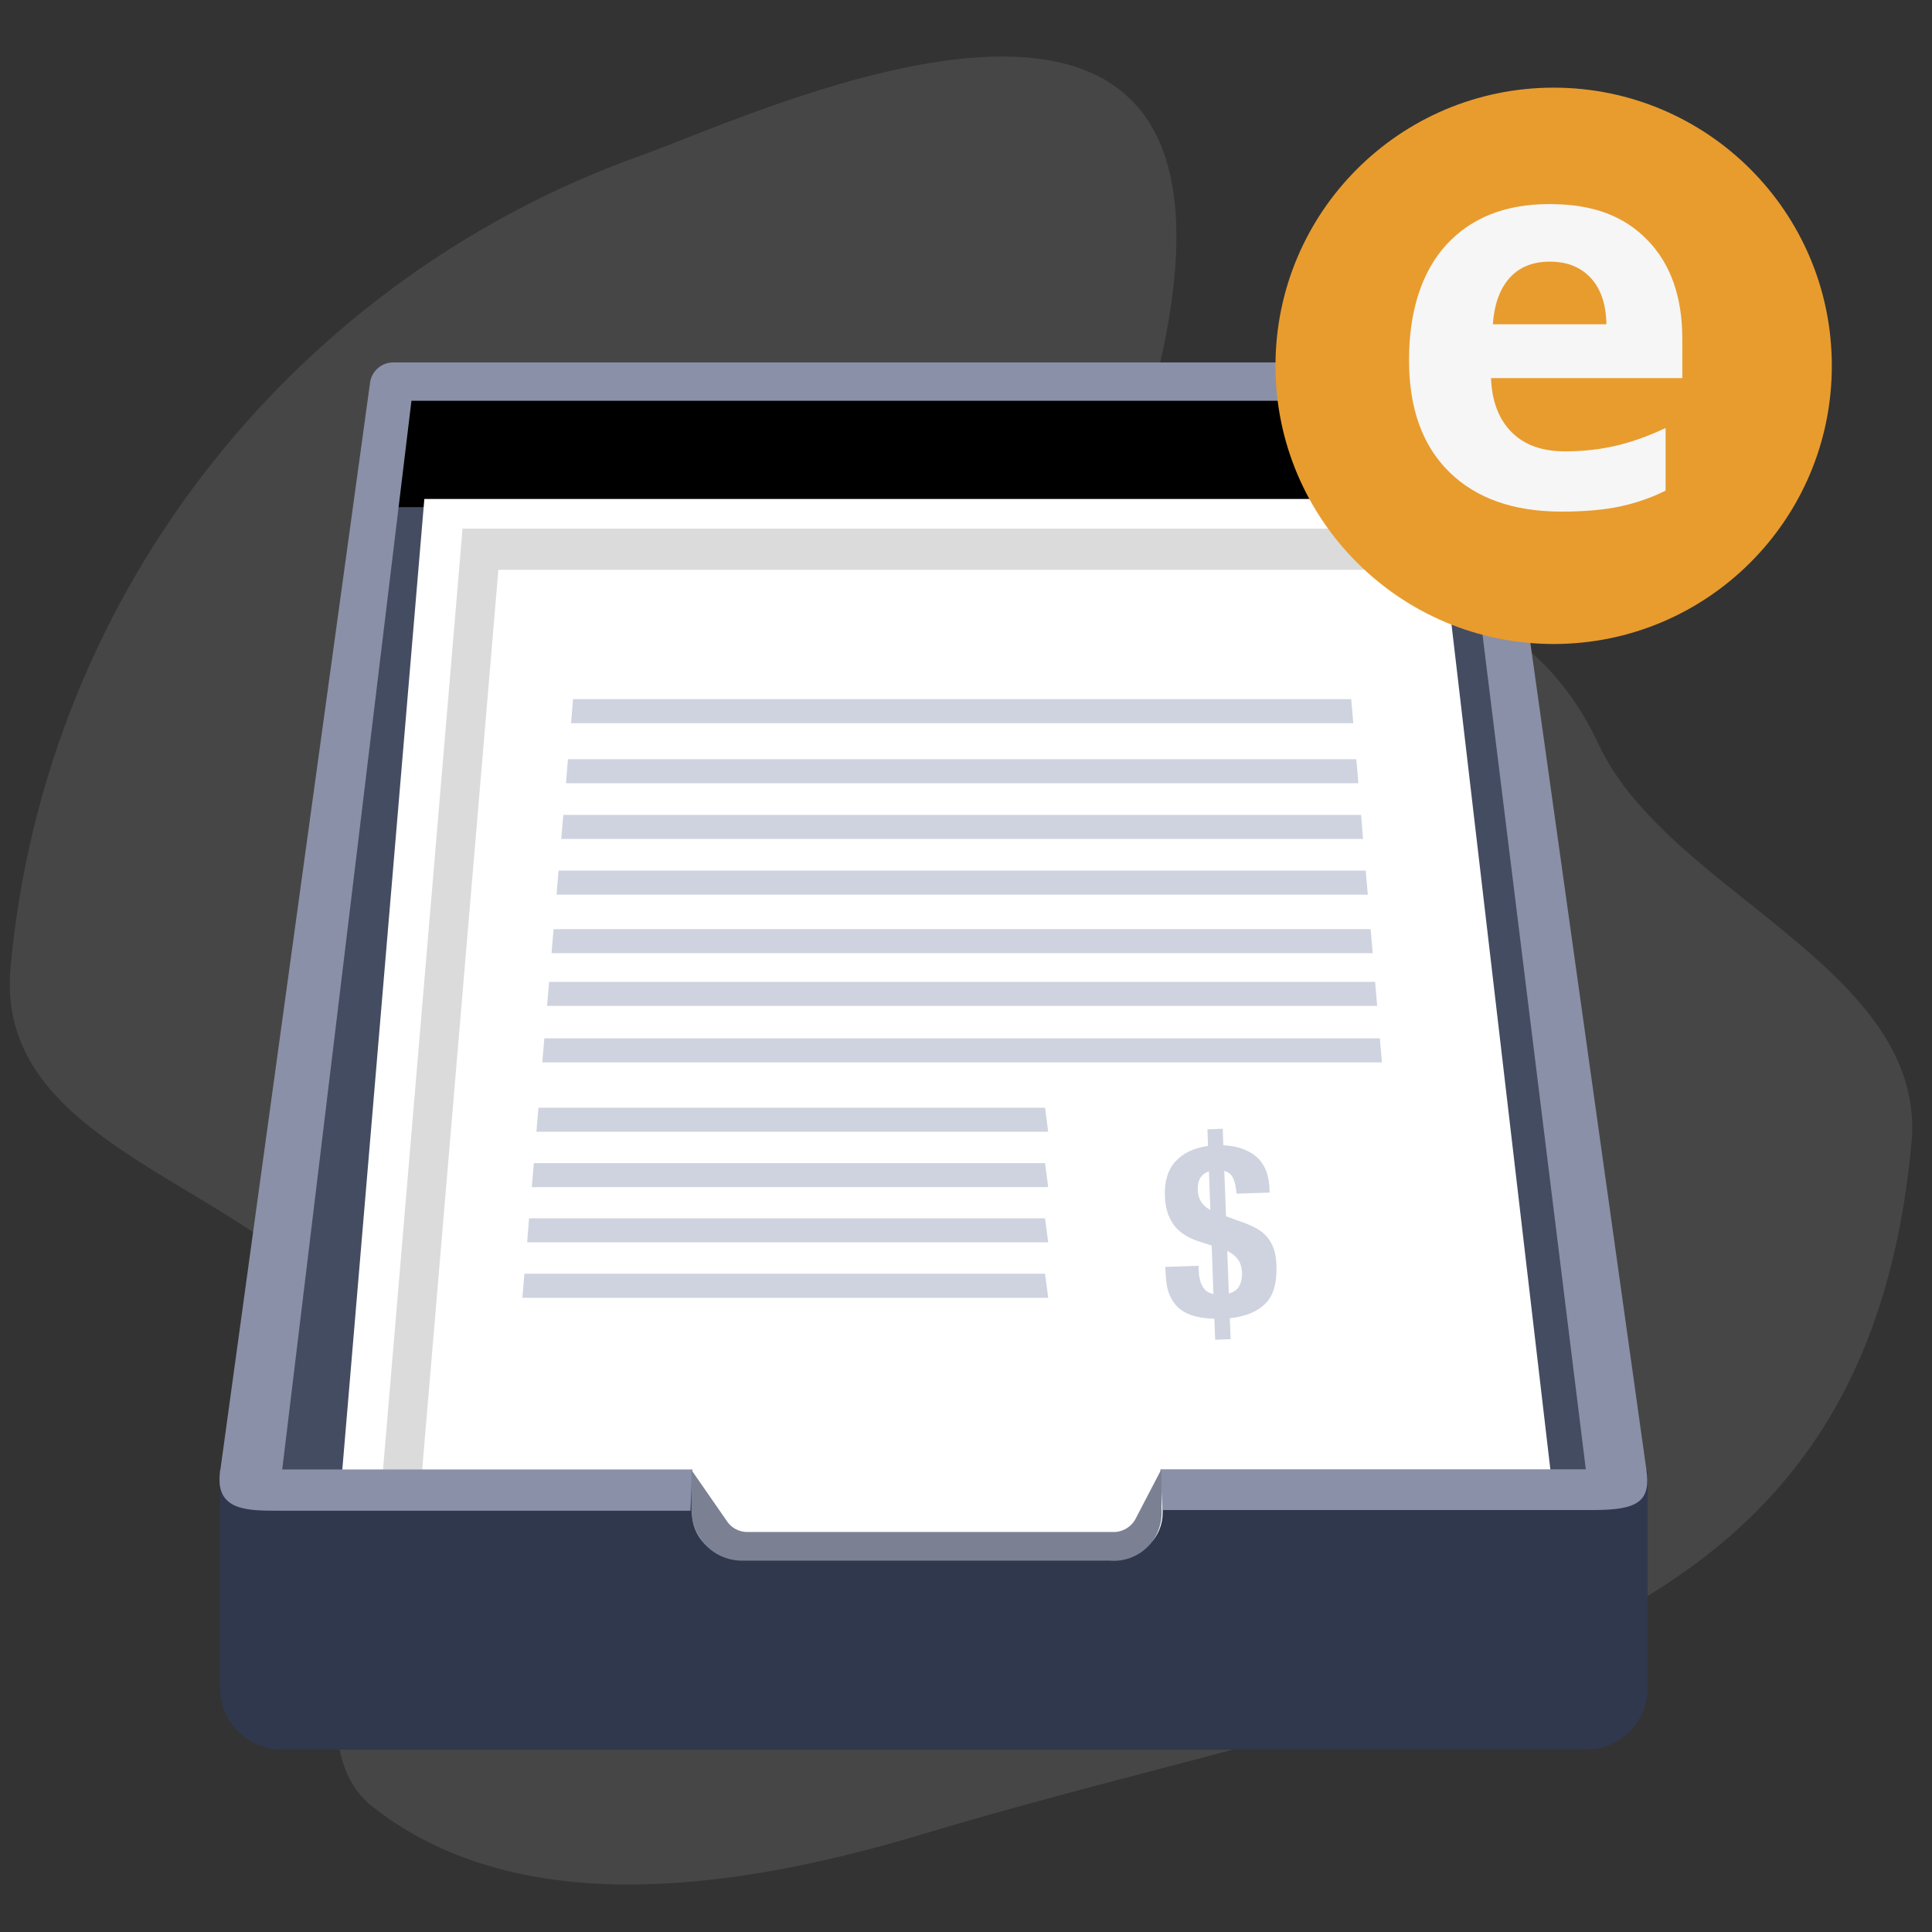 <?xml version="1.0" encoding="UTF-8"?><svg id="Layer_1" xmlns="http://www.w3.org/2000/svg" viewBox="0 0 1080 1080"><rect x="0" y="0" width="1080" height="1080" fill="#333333" stroke="none"/><defs><style>.cls-1{fill:#f6f6f6;}.cls-2{fill:#e89c2e;}.cls-3{fill:#fff;}.cls-4{fill:#8a90a7;}.cls-5{fill:#30384d;}.cls-6{fill:#ced3df;}.cls-7{fill:#dbdbdb;}.cls-8{fill:#444c61;}.cls-9{fill:#7b8093;}.cls-10{fill:#bebebe;isolation:isolate;opacity:.14;}</style></defs><path class="cls-10" d="M515.61,1025.35c-113.84,34.2-229.32,45.8-307.24-15.28-58.6-45.94,31.06-193.17-4-258.82C156.9,662.33-4.1,648.44,5.89,540.57,25.65,327.21,168.45,154.88,357.71,87.15c71.04-25.42,357.03-162.55,289.76,120.19-45.5,191.23,168.61,42.77,246.21,208.87,38.74,82.92,183.91,125.06,174.86,222.77-27.18,293.44-270.69,301.59-552.93,386.37h0Z"/><g><path class="cls-8" d="M901.16,874.73H148.08l59.16-617.06H824.29l76.87,617.06Z"/><path d="M825,220.59H213.91v62.9H825v-62.9h0Z"/><path class="cls-8" d="M905.7,844.21h-255.86l-1.25-22.68h272.23v7.47c0,4.09-1.51,7.92-4.36,10.76-2.84,2.85-6.77,4.45-10.76,4.45h0Z"/><path class="cls-8" d="M138.02,844.21h247.86l1.25-22.68H122.81v7.47c0,2.05,.45,4.01,1.16,5.87,.8,1.78,1.96,3.47,3.29,4.89,1.43,1.43,3.11,2.5,4.99,3.29,1.78,.71,3.74,1.16,5.79,1.16h0Z"/><path class="cls-3" d="M838.62,895.73H185.08l52.13-616.79H766.56l72.06,616.79h0Z"/><path class="cls-7" d="M859.97,912.28H206.44l52.13-616.79H787.91l72.06,616.79Z"/><path class="cls-3" d="M879.99,935.32H226.37l52.23-616.79H807.83l72.15,616.79Z"/><path class="cls-5" d="M649.93,821.98v23.85c0,6.5-2.58,12.63-7.12,17.18-4.54,4.54-10.67,7.12-17.17,7.12h-214.5c-6.4,0-12.63-2.58-17.17-7.12-4.54-4.54-7.03-10.68-7.03-17.18v-23.85H123.07v121.8c0,9.08,3.64,17.79,10.06,24.2,6.4,6.41,15.13,10.06,24.2,10.06H886.74c9.08,0,17.79-3.64,24.2-10.06,6.5-6.41,10.06-15.13,10.06-24.2v-121.8h-271.07Z"/><path class="cls-4" d="M920.28,821.18l-85.23-607.45c-.45-3.03-1.96-5.87-4.27-7.92-2.4-2.05-5.42-3.21-8.54-3.21H219.7c-3.11,0-6.14,1.16-8.45,3.21-2.4,2.05-3.91,4.89-4.36,7.92L123.26,821.09c-3.74,22.06,12.1,23.4,29.98,23.4h232.73l1.07-23.05H157.77L230.01,224.04H812.55l73.93,597.31h-237.8l1.16,22.78h240.47c25.54,0,32.65-4.72,29.98-22.95h0Z"/><path class="cls-9" d="M414.88,872.41h205.42c3.91,.35,7.83-.18,11.47-1.51s7.03-3.47,9.79-6.23c2.76-2.76,4.81-6.05,6.14-9.7,1.43-3.74,1.86-7.65,1.6-11.47v-22.33l-14.41,27.67c-1.16,2.31-2.94,4.18-5.07,5.52-2.23,1.33-4.72,2.05-7.2,2.05h-204.79c-2.31,0-4.45-.53-6.5-1.6-1.96-.98-3.64-2.49-4.89-4.36l-19.92-28.73v22.33c0,7.57,3.03,14.77,8.36,20.11,5.25,5.34,12.54,8.27,20.02,8.27h0Z"/><path class="cls-6" d="M756.5,404.29l-1.16-13.44H320.31l-1.07,13.44h437.27Z"/><path class="cls-6" d="M316.39,437.83h442.95l-1.16-13.44H317.47l-1.07,13.44Z"/><path class="cls-6" d="M313.73,468.97h448.2l-1.07-13.44H314.89l-1.16,13.44h0Z"/><path class="cls-6" d="M311.15,500.1h453.45l-1.16-13.44H312.21l-1.07,13.44h0Z"/><path class="cls-6" d="M308.31,532.84h459.05l-1.16-13.43H309.46l-1.16,13.43h0Z"/><path class="cls-6" d="M305.81,562.29h464.04l-1.16-13.43H306.96l-1.16,13.43h0Z"/><path class="cls-6" d="M304.3,580.44l-1.16,13.44h469.37l-1.16-13.44H304.3Z"/><path class="cls-6" d="M585.96,632.66l-1.78-13.44H301.01l-1.16,13.44h286.11Z"/><path class="cls-6" d="M585.96,663.62l-1.78-13.44H298.43l-1.16,13.44h288.69Z"/><path class="cls-6" d="M585.96,694.49l-1.78-13.43H295.75l-1.07,13.43h291.28Z"/><path class="cls-6" d="M585.96,725.46l-1.78-13.44H293.18l-1.16,13.44h293.93Z"/><path class="cls-6" d="M678.84,737.2l.45,11.74,8.63-.35-.45-11.66c8.81-.98,15.48-3.74,19.84-8.18,4.54-4.45,6.58-11.57,6.23-21.26-.08-3.74-.62-6.85-1.51-9.43-.98-2.58-2.13-4.72-3.64-6.5s-3.29-3.29-5.42-4.54c-2.05-1.16-4.27-2.23-6.85-3.21l-10.76-3.91-.98-25.36c2.4,.62,4.09,2.05,5.07,4.36,.98,2.23,1.51,4.99,1.78,8.37l18.51-.62-.09-1.96c-.09-2.94-.53-5.79-1.33-8.63-.89-2.84-2.23-5.42-4.18-7.65-2.05-2.31-4.62-4.09-7.92-5.52-3.21-1.51-7.3-2.4-12.37-2.67l-.35-9.25-8.55,.35,.35,9.25c-8.1,1.16-14.23,4.18-18.42,8.9-4.09,4.62-6.05,11.12-5.69,19.49,.18,6.14,1.86,11.39,4.89,15.66,3.03,4.18,7.83,7.38,14.41,9.43l6.85,2.23,.98,27.13c-1.78-.45-3.21-1.06-4.36-2.05-.98-.98-1.78-2.23-2.4-3.64-.62-1.43-.98-2.94-1.25-4.62-.18-1.86-.27-3.65-.35-5.52l-18.59,.62,.18,2.85c.09,3.56,.53,6.85,1.25,9.96,.89,3.11,2.31,5.87,4.27,8.27,1.96,2.4,4.72,4.27,8.1,5.6,3.56,1.34,8.18,2.13,13.7,2.31h0Zm-3.03-82.38l.8,21.54c-4.54-2.31-6.85-6.05-7.03-11.03-.27-5.6,1.86-9.08,6.23-10.5h0Zm11.12,68.24l-.89-23.76c2.67,1.25,4.62,2.85,5.96,4.72,1.43,1.96,2.23,4.62,2.31,8.01,.09,2.49-.45,4.81-1.6,6.93-1.07,1.96-3.03,3.38-5.79,4.1h0Z"/></g><circle class="cls-2" cx="868.5" cy="204.5" r="155.5"/><path class="cls-1" d="M872.78,285.98c-26.7,0-47.56-7.36-62.59-22.1-15.03-14.73-22.54-35.6-22.54-62.59s6.95-49.26,20.84-64.44c13.89-15.18,33.1-22.77,57.62-22.77s41.68,6.67,54.73,20.02c13.05,13.35,19.58,31.79,19.58,55.32v21.95h-106.94c.49,12.85,4.3,22.89,11.42,30.11,7.12,7.22,17.11,10.83,29.96,10.83,9.99,0,19.43-1.04,28.33-3.11,8.9-2.08,18.19-5.39,27.88-9.94v35c-7.91,3.96-16.37,6.9-25.36,8.83-9,1.93-19.97,2.89-32.93,2.89Zm-6.38-139.72c-9.59,0-17.11,3.04-22.54,9.12-5.44,6.08-8.55,14.71-9.34,25.88h63.48c-.2-11.17-3.11-19.8-8.75-25.88-5.64-6.08-13.25-9.12-22.84-9.12Z"/></svg>